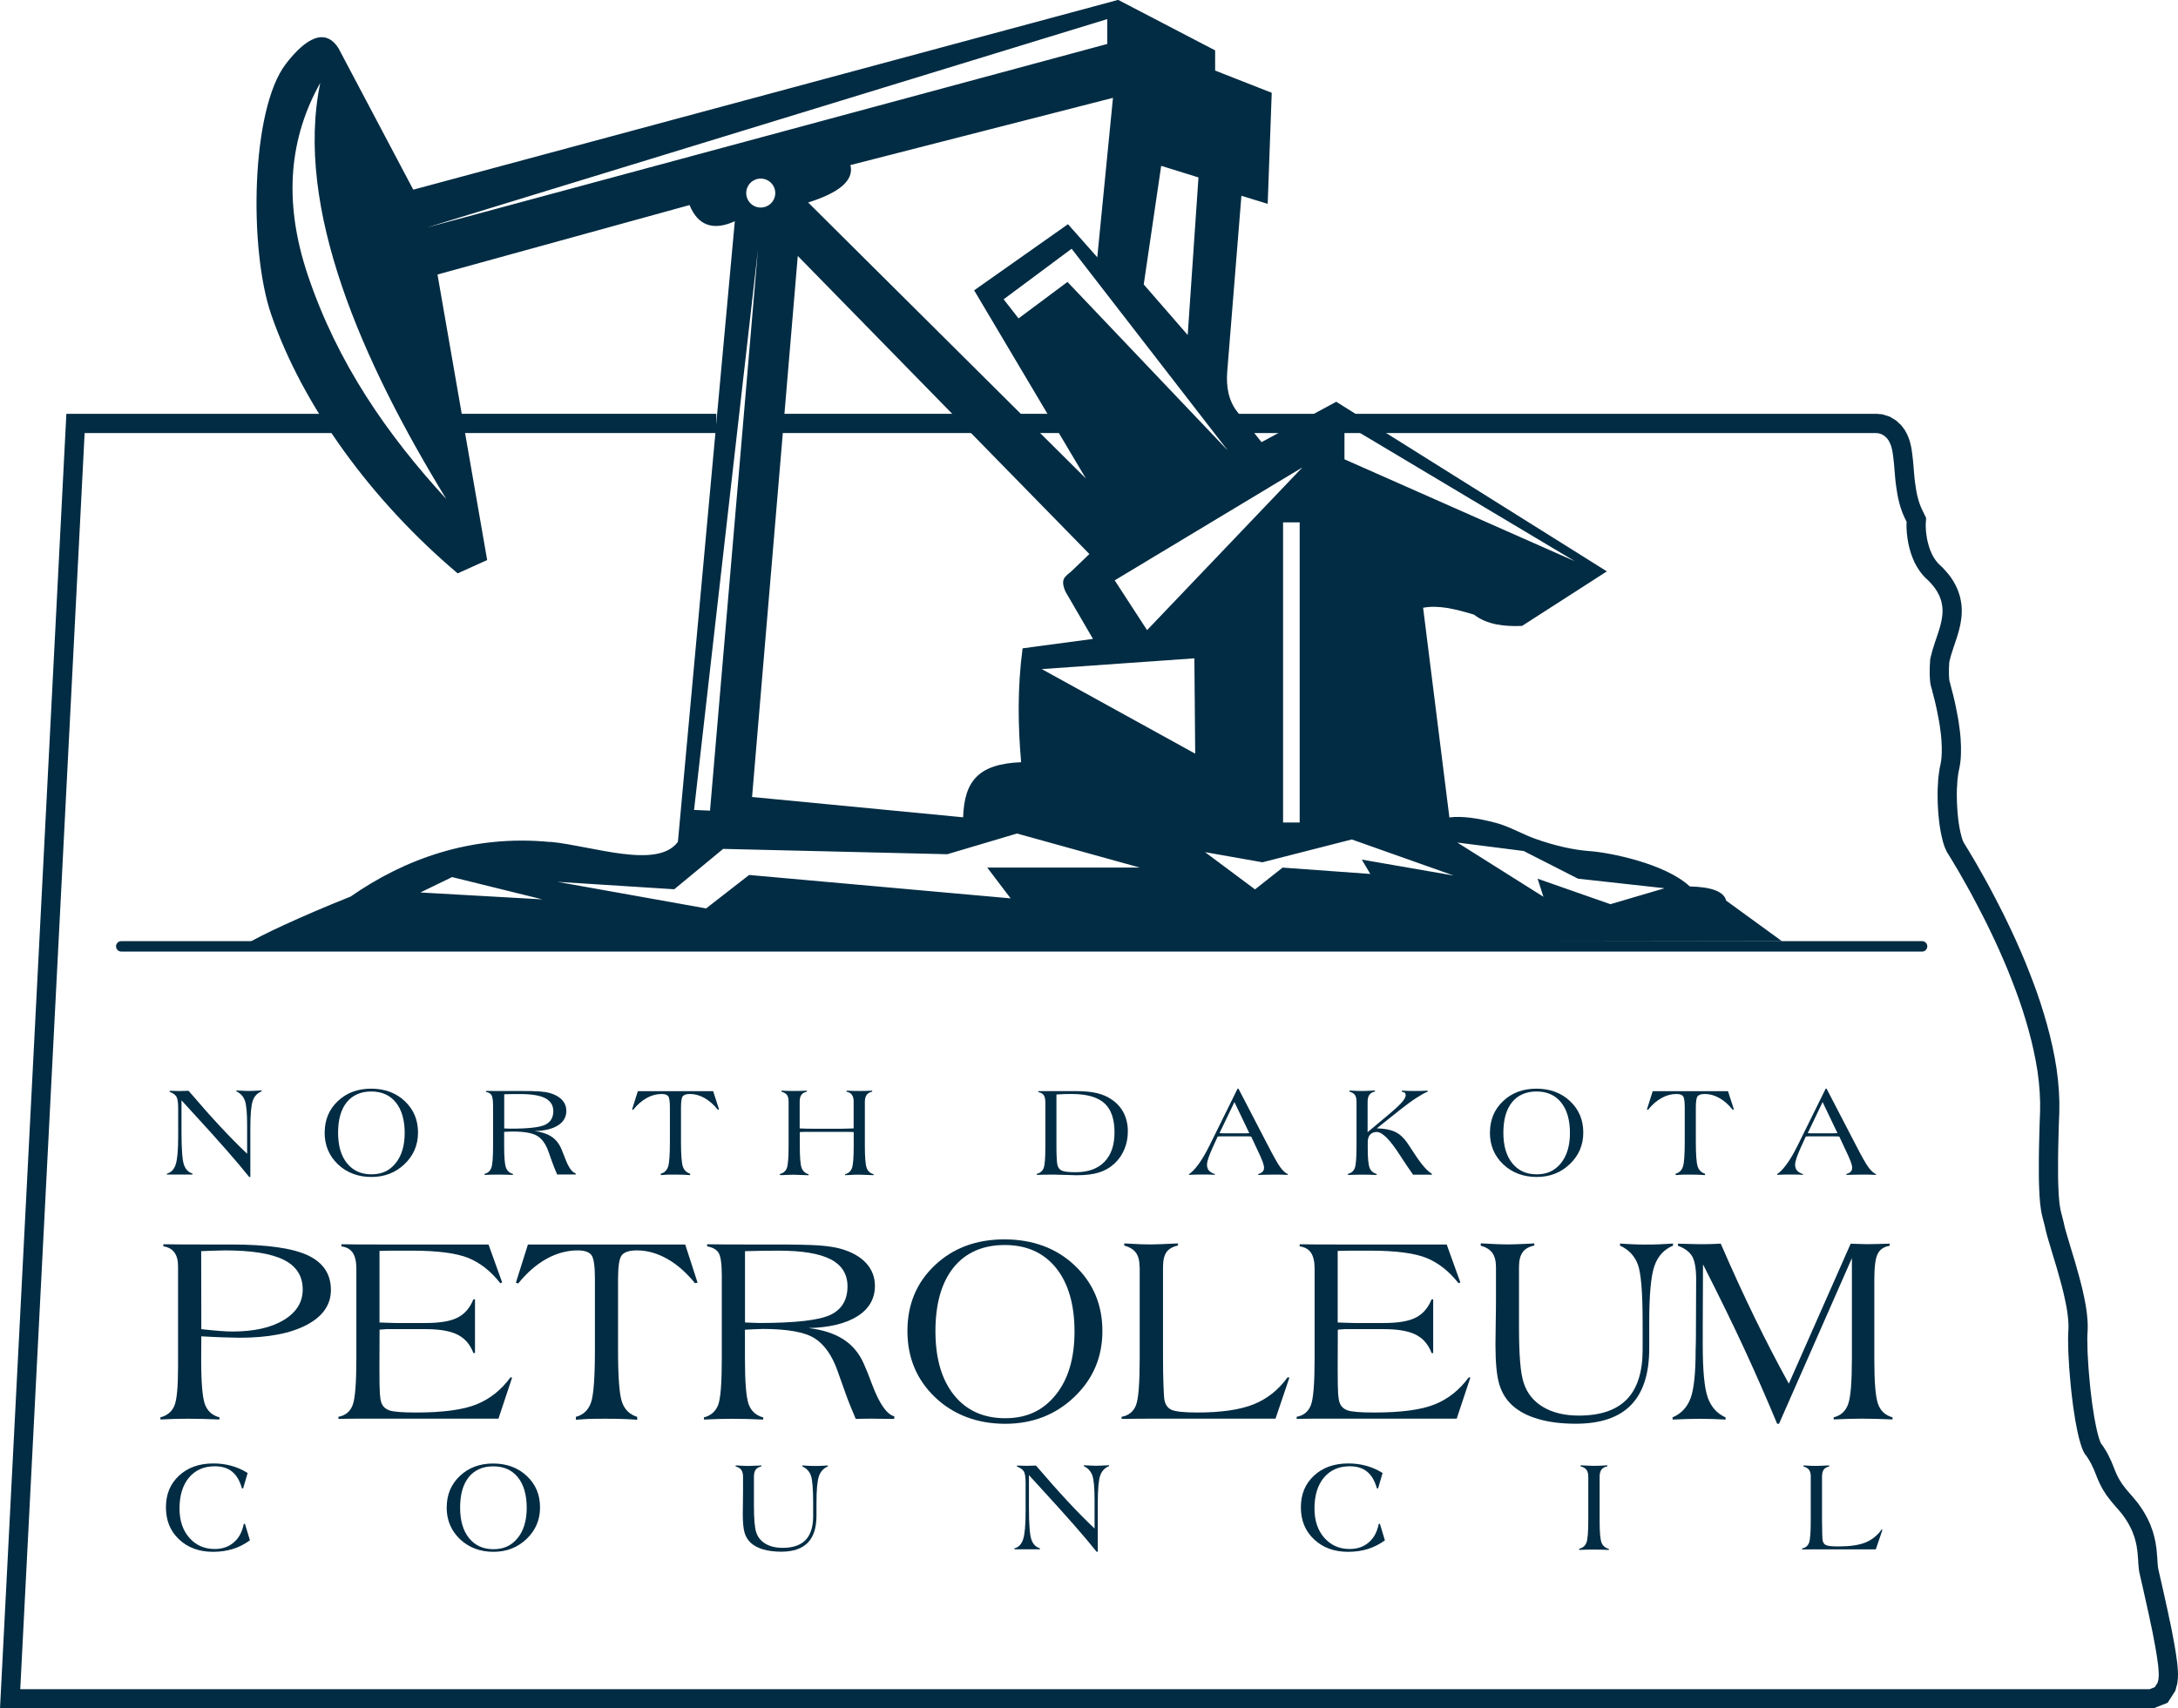 <?xml version="1.0" encoding="UTF-8"?> <svg xmlns="http://www.w3.org/2000/svg" version="1.1" viewBox="0 0 339.82 266.62"><defs><style> .cls-1 { fill-rule: evenodd; } .cls-1, .cls-2, .cls-3 { fill: #022c43; } .cls-4 { fill: none; stroke-width: 3px; } .cls-4, .cls-2 { stroke: #022c43; } .cls-2 { stroke-linecap: round; stroke-linejoin: round; stroke-width: 1.63px; } </style></defs><!-- Generator: Adobe Illustrator 28.7.3, SVG Export Plug-In . SVG Version: 1.2.0 Build 164) --><g><g id="Layer_1"><g><polyline class="cls-4" points="191.52 66.08 207.41 66.08 213.87 66.08 292.71 66.08 293.41 66.14 294.24 66.41 294.96 66.85 294.96 66.85 295.52 67.38 295.93 67.92 296.21 68.45 296.42 68.95 296.57 69.42 296.68 69.88 296.77 70.33 296.83 70.77 296.89 71.22 296.94 71.66 296.99 72.12 297.03 72.58 297.07 73.05 297.11 73.52 297.15 74 297.19 74.48 297.24 74.96 297.3 75.45 297.37 75.93 297.44 76.41 297.52 76.9 297.61 77.37 297.72 77.84 297.84 78.3 297.97 78.75 298.12 79.18 298.28 79.61 298.46 80.02 299 81.14 298.96 81.85 298.96 81.86 298.96 81.91 298.96 81.99 298.96 82.1 298.96 82.23 298.97 82.38 298.98 82.57 298.99 82.77 299 82.99 299.03 83.23 299.06 83.48 299.09 83.74 299.14 84.03 299.18 84.31 299.24 84.61 299.31 84.92 299.39 85.23 299.48 85.54 299.57 85.86 299.68 86.17 299.8 86.49 299.93 86.79 300.06 87.1 300.22 87.4 300.38 87.69 300.56 87.97 300.74 88.25 300.94 88.51 301.15 88.77 301.37 89.01 301.66 89.29 302.06 89.67 302.47 90.12 302.85 90.57 303.2 91.04 303.51 91.52 303.78 92.01 304.02 92.52 304.21 93.04 304.37 93.56 304.47 94.08 304.55 94.6 304.58 95.1 304.58 95.6 304.55 96.08 304.49 96.54 304.42 96.99 304.33 97.43 304.23 97.85 304.12 98.26 304 98.67 303.88 99.06 303.75 99.44 303.63 99.82 303.5 100.2 303.37 100.58 303.25 100.96 303.13 101.33 303.01 101.7 302.9 102.09 302.8 102.47 302.7 102.86 302.65 103.09 302.64 103.17 302.63 103.37 302.62 103.6 302.6 103.87 302.59 104.18 302.58 104.49 302.58 104.83 302.58 105.17 302.59 105.5 302.61 105.82 302.63 106.11 302.66 106.36 302.69 106.55 302.73 106.73 302.76 106.84 302.82 107.03 302.88 107.25 302.94 107.5 303.01 107.78 303.09 108.07 303.17 108.4 303.26 108.73 303.35 109.1 303.44 109.48 303.53 109.87 303.62 110.29 303.71 110.72 303.79 111.15 303.88 111.6 303.97 112.06 304.05 112.52 304.13 112.99 304.19 113.48 304.26 113.96 304.32 114.45 304.37 114.95 304.41 115.44 304.43 115.93 304.46 116.44 304.46 116.93 304.46 117.43 304.44 117.93 304.41 118.42 304.35 118.92 304.27 119.41 304.18 119.85 304.11 120.17 304.06 120.48 304.01 120.81 303.97 121.17 303.92 121.55 303.89 121.95 303.87 122.38 303.84 122.82 303.82 123.27 303.81 123.74 303.81 124.21 303.82 124.7 303.83 125.18 303.85 125.67 303.88 126.16 303.91 126.65 303.95 127.14 304 127.61 304.05 128.09 304.11 128.55 304.18 129 304.25 129.42 304.33 129.84 304.42 130.24 304.51 130.61 304.59 130.95 304.69 131.27 304.78 131.56 304.88 131.8 304.97 132 305.04 132.16 305.13 132.32 305.3 132.59 305.56 133.02 305.88 133.54 306.25 134.17 306.68 134.88 307.15 135.69 307.65 136.58 308.2 137.55 308.78 138.59 309.37 139.7 309.99 140.88 310.63 142.12 311.29 143.42 311.94 144.76 312.61 146.17 313.27 147.61 313.92 149.1 314.57 150.62 315.19 152.18 315.8 153.76 316.39 155.37 316.94 156.99 317.46 158.65 317.94 160.31 318.38 161.98 318.77 163.66 319.11 165.34 319.39 167.01 319.6 168.7 319.74 170.36 319.81 172.02 319.8 173.62 319.74 175.09 319.7 176.42 319.67 177.66 319.64 178.83 319.62 179.92 319.61 180.92 319.61 181.85 319.61 182.71 319.61 183.5 319.62 184.23 319.64 184.9 319.66 185.5 319.69 186.05 319.71 186.55 319.75 187.01 319.78 187.41 319.82 187.78 319.86 188.1 319.9 188.4 319.94 188.65 319.98 188.89 320.02 189.11 320.07 189.32 320.12 189.52 320.16 189.72 320.22 189.91 320.33 190.35 320.39 190.59 320.46 190.86 320.53 191.13 320.58 191.4 320.64 191.64 320.7 191.9 320.78 192.2 320.87 192.54 320.98 192.91 321.1 193.32 321.23 193.76 321.37 194.21 321.51 194.7 321.66 195.2 321.82 195.72 321.98 196.26 322.15 196.81 322.32 197.37 322.48 197.94 322.64 198.52 322.81 199.11 322.97 199.7 323.13 200.29 323.28 200.89 323.43 201.48 323.56 202.08 323.69 202.67 323.81 203.26 323.92 203.84 324.01 204.41 324.09 204.98 324.15 205.55 324.2 206.1 324.23 206.66 324.23 207.21 324.22 207.69 324.19 208.09 324.18 208.49 324.17 208.95 324.18 209.46 324.19 210.01 324.2 210.61 324.22 211.24 324.26 211.91 324.3 212.6 324.34 213.32 324.4 214.05 324.46 214.8 324.53 215.55 324.6 216.32 324.68 217.08 324.77 217.85 324.86 218.6 324.96 219.36 325.07 220.09 325.18 220.8 325.29 221.5 325.42 222.17 325.54 222.8 325.67 223.4 325.8 223.96 325.94 224.47 326.07 224.92 326.2 225.31 326.32 225.63 326.42 225.86 326.49 225.98 326.55 226.09 326.72 226.31 326.94 226.62 327.13 226.93 327.32 227.23 327.49 227.54 327.64 227.82 327.78 228.12 327.91 228.39 328.04 228.66 328.14 228.91 328.25 229.17 328.34 229.41 328.44 229.63 328.52 229.86 328.61 230.07 328.7 230.29 328.79 230.5 328.88 230.7 328.97 230.89 329.08 231.11 329.18 231.31 329.3 231.52 329.42 231.74 329.57 231.97 329.72 232.21 329.88 232.46 330.07 232.71 330.28 232.99 330.5 233.27 330.75 233.58 331.02 233.89 331.34 234.26 331.71 234.69 332.08 235.13 332.42 235.56 332.74 236.01 333.03 236.45 333.3 236.88 333.54 237.32 333.77 237.75 333.97 238.18 334.15 238.6 334.3 239.02 334.45 239.43 334.57 239.84 334.67 240.23 334.76 240.62 334.84 240.99 334.89 241.36 334.95 241.71 334.99 242.06 335.02 242.38 335.04 242.69 335.07 242.99 335.09 243.27 335.11 243.55 335.12 243.81 335.14 244.04 335.16 244.27 335.18 244.48 335.2 244.67 335.22 244.85 335.25 245.02 335.28 245.19 335.34 245.44 335.41 245.77 335.5 246.15 335.6 246.6 335.72 247.1 335.84 247.64 335.97 248.22 336.11 248.84 336.25 249.48 336.4 250.14 336.55 250.83 336.71 251.54 336.86 252.25 337.01 252.99 337.17 253.71 337.32 254.44 337.46 255.16 337.59 255.87 337.72 256.56 337.84 257.24 337.95 257.9 338.05 258.54 338.13 259.14 338.21 259.72 338.26 260.27 338.3 260.79 338.32 261.3 338.3 261.82 338.24 262.42 338.02 263.24 337.2 264.52 335.68 265.12 1.58 265.12 11.78 66.08 53.95 66.08"></polyline><line class="cls-4" x1="118.69" y1="66.08" x2="182.73" y2="66.08"></line><line class="cls-4" x1="66.79" y1="66.08" x2="111.76" y2="66.08"></line><line class="cls-2" x1="18.92" y1="147.69" x2="299.89" y2="147.69"></line><path class="cls-1" d="M85.91,131.41c-12.52-1.24-23.03,2.81-31.2,8.51-7.88,3.13-14.41,6.24-16,7.27l239.32-.3-8.71-6.34c-.34-1.4-2.24-2.13-5.67-2.21-3.82-3.57-12.49-5.29-15.58-5.51-2.32-.16-5.3-.77-8.57-1.94-1.96-.7-4.02-1.92-6.11-2.47-2.93-.78-5.34-1.09-7.25-.85l-4.1-32.72c2.35-.45,4.91.16,7.94,1.07,2.04,1.59,4.79,1.88,7.5,1.76l13.23-8.51-42.22-26.47-11.66,6.3-3.78-4.73c-1.33-1.67-1.77-3.86-1.57-6.3l2.21-27.42,4.1,1.26.63-17.33-8.83-3.47v-3.15l-15.13-7.88-109.98,29.62-11.66-22.06c-2.5-3.94-6.1-.32-8.21,2.42-5.49,7.12-5.79,28.99-2.29,39.14,4.96,14.38,15.74,29.11,29.09,40.38l4.6-2.08-7.75-44.56,39.33-10.84c1.29,3.22,3.73,4.06,7.06,2.52l-8.88,96.86c-3.19,4.33-13.21.66-19.86,0ZM65.57,139.29l4.97-2.41,14.09,3.48-19.07-1.08ZM157.67,140.2l-40.79-3.65-6.71,5.22-23.21-4.15,18.24,1.16,7.63-6.3,34.98.83,10.86-3.23,19.15,5.31h-23.79l3.65,4.81ZM124.48,39.95l45.49,46.51-2.83,2.72c-.96.83-1.77,1.15-.89,3.17l4.28,7.36-10.98,1.47c-.82,6.17-.73,12.04-.23,17.77-6.64.27-8.86,2.91-9.05,8.6l-32.93-3.17,7.13-84.42ZM118.69,32.39c-1.25,0-2.26-1.01-2.26-2.26s1.01-2.26,2.26-2.26,2.27,1.01,2.27,2.26-1.02,2.26-2.27,2.26ZM162.54,104.42l23.81-1.68.13,14.88-23.94-13.2ZM237.75,132.82l8.46,4.31,13.51,1.49-8.46,2.49-11.36-3.98.91,2.82-13.43-8.46,10.36,1.32ZM209.77,66.12l35.97,21.48-35.97-15.92v-5.56ZM210.89,131l15.92,5.64-14.34-2.49,1.33,2.24-13.68-.99-4.31,3.4-7.79-5.81,8.95,1.58,13.93-3.56ZM200.19,128.36v-46.84h2.59v46.84h-2.59ZM203.17,72.98l-24.2,25.36-5.05-7.77,29.24-17.6ZM181.17,25.88l5.82,1.81-1.68,24.59-6.86-7.89,2.72-18.5ZM191.52,70.26l-24.97-26.26-7.63,5.69-2.33-2.98,10.61-7.89,24.33,31.44ZM171.2,40.15l-4.57-5.16-14.64,10.32,17.43,29.36-43.33-43.07c4.82-1.51,7.19-3.43,6.6-5.84l40.96-10.49-2.45,24.88ZM69.64,77.89c-9.17-9.98-16.97-21.14-21.61-34.94-3.98-11.83-2.75-21.63,1.94-30.02-4.05,19.49,6.49,43.43,19.67,64.96ZM66.79,35.45L172.76,2.98v3.88l-105.97,28.6ZM118.25,39.04l-7.47,87.47-2.49-.11,9.96-87.36Z"></path><g><path class="cls-3" d="M26.05,183.31v-.16c.65-.16,1.1-.63,1.36-1.41.26-.78.39-2.24.39-4.37v-4.46c0-.89-.1-1.49-.29-1.79-.2-.3-.55-.54-1.05-.73v-.16c.24,0,.53,0,.85.02.33.01.54.02.64.02.11,0,.37,0,.77-.02.29,0,.52-.01.7-.02,1.86,2.17,3.5,4.03,4.93,5.56,1.43,1.54,2.83,2.96,4.21,4.27v-4.45c0-1.93-.12-3.22-.36-3.87-.24-.64-.68-1.12-1.32-1.42v-.14c.08,0,.2,0,.35.02.71.04,1.2.06,1.47.06.44,0,1.13-.03,2.05-.08h.07v.14c-.67.26-1.13.75-1.38,1.46-.25.71-.38,2.14-.38,4.29v7.61h-.18c-1.85-2.32-4.74-5.62-8.67-9.89-.84-.92-1.47-1.61-1.89-2.07v5.04c0,2.62.13,4.29.38,5.01.25.72.69,1.18,1.33,1.37v.16h-3.96Z"></path><path class="cls-3" d="M50.66,176.75c0-1.98.68-3.62,2.05-4.91,1.36-1.29,3.1-1.94,5.2-1.94s3.88.65,5.25,1.95c1.38,1.3,2.06,2.93,2.06,4.89s-.7,3.59-2.1,4.93c-1.4,1.34-3.12,2.01-5.17,2.01s-3.85-.66-5.23-1.98c-1.38-1.32-2.07-2.97-2.07-4.96ZM52.75,176.77c0,2.03.46,3.62,1.39,4.77.93,1.15,2.2,1.73,3.82,1.73s2.83-.58,3.77-1.74c.94-1.16,1.41-2.74,1.41-4.73s-.46-3.61-1.38-4.75c-.92-1.14-2.2-1.71-3.83-1.71s-2.92.56-3.83,1.68c-.9,1.12-1.35,2.71-1.35,4.76Z"></path><path class="cls-3" d="M86.94,183.32c-.14-.33-.28-.67-.42-1-.13-.33-.26-.68-.39-1.03l-.54-1.52c-.41-1.18-.98-2-1.72-2.47-.73-.47-2.03-.71-3.88-.71-.16,0-.39,0-.69.02-.3.02-.51.03-.64.03v2.13c0,1.78.09,2.93.28,3.44.19.51.55.84,1.09.99v.16c-.45-.02-.86-.03-1.23-.04-.38,0-.73-.01-1.06-.01s-.69,0-1.05.01c-.36.01-.72.02-1.09.04v-.16c.51-.14.87-.44,1.05-.92.19-.47.28-1.64.28-3.51v-6.14c0-.89-.08-1.46-.24-1.72-.16-.26-.44-.42-.86-.5v-.16c.42,0,.85.01,1.29.01.44,0,1.04,0,1.78,0h2.11c1.46,0,2.51.02,3.15.07.64.05,1.17.12,1.58.24.84.23,1.49.59,1.94,1.07.45.48.68,1.06.68,1.72,0,.96-.43,1.72-1.3,2.27-.87.55-2.09.85-3.66.89,1.05.12,1.92.4,2.59.83.67.43,1.18,1.04,1.53,1.81.17.38.38.91.64,1.59.54,1.43,1.09,2.22,1.65,2.35v.2c-.27,0-.59,0-.96-.01-.37,0-.61,0-.71,0-.19,0-.38,0-.58,0s-.41,0-.62.01ZM78.66,176.11c.2,0,.41.01.65.02.24,0,.37.01.4.01,2.72,0,4.5-.2,5.35-.61.84-.41,1.27-1.12,1.27-2.12,0-.91-.42-1.58-1.25-2.02-.83-.43-2.13-.65-3.9-.65-.4,0-.8,0-1.21,0-.41,0-.84.02-1.3.03v5.33Z"></path><path class="cls-3" d="M98.62,173.14l.9-2.85h11.75l.92,2.85-.2.04c-.63-.79-1.33-1.4-2.07-1.82-.75-.42-1.5-.63-2.26-.63-.56,0-.94.12-1.13.35-.19.24-.28.83-.28,1.8v5.27c0,2.03.1,3.34.29,3.91.2.57.58.94,1.14,1.11v.22c-.35-.03-.7-.05-1.05-.06-.35-.01-.81-.02-1.36-.02s-1.02,0-1.32.02c-.3.01-.58.03-.85.06v-.22c.56-.15.93-.51,1.13-1.07s.29-1.88.29-3.95v-5.33c0-.93-.09-1.51-.26-1.74-.17-.23-.51-.35-1.03-.35-.8,0-1.58.21-2.33.63-.76.42-1.46,1.03-2.11,1.84l-.18-.06Z"></path><path class="cls-3" d="M121.87,183.37c-.08,0-.15.01-.19.01v-.16c.53-.13.89-.43,1.08-.91.19-.48.28-1.65.28-3.53v-6.83c0-.48-.08-.83-.25-1.06s-.45-.41-.87-.52v-.16c.38.02.73.03,1.06.04.33.01.63.01.9.01s.59,0,.93-.01c.34,0,.7-.02,1.08-.04v.16c-.4.09-.69.25-.86.5-.18.25-.26.61-.26,1.09v4.14c.34.02.67.03,1,.04.32,0,.64.01.96.01h4.52c.1,0,.31,0,.62-.01.32,0,.76-.02,1.32-.04v-4.14c.01-.47-.08-.83-.26-1.09-.18-.26-.47-.42-.85-.5v-.16c.35.02.72.03,1.09.04.37.01.75.01,1.14.01.15,0,.38,0,.68-.01.3,0,.66-.02,1.09-.04v.16c-.39.07-.67.24-.86.5-.19.26-.28.62-.28,1.09v6.83c0,1.79.09,2.95.28,3.47.19.52.55.85,1.08.98v.16c-.13,0-.31-.01-.54-.02-.86-.04-1.44-.06-1.76-.06-.37,0-.99.02-1.86.07-.12,0-.22.01-.28.01v-.16c.52-.12.87-.43,1.06-.93.19-.5.28-1.67.28-3.51v-2.13c-.28-.01-.56-.02-.84-.03-.28,0-.65,0-1.1,0h-4.52c-.45,0-.82,0-1.1,0-.28,0-.57.02-.85.03v2.13c0,1.78.09,2.93.28,3.45.19.52.55.85,1.09,1v.16c-.14,0-.34-.01-.59-.02-.85-.04-1.43-.06-1.73-.06-.39,0-1.05.02-1.96.07h0Z"></path><path class="cls-3" d="M161.77,183.36v-.16c.51-.14.87-.43,1.05-.88.19-.45.28-1.55.28-3.29v-6.92c0-.54-.08-.94-.25-1.19-.17-.25-.45-.41-.85-.48v-.16h2.69c.35,0,.85,0,1.52,0,.67,0,1.16,0,1.47,0,1.43,0,2.58.1,3.45.31.88.21,1.65.54,2.33,1.01.82.56,1.45,1.26,1.87,2.1.42.84.64,1.78.64,2.84s-.18,1.94-.54,2.81c-.36.87-.88,1.62-1.55,2.24-.69.64-1.49,1.1-2.41,1.39-.92.29-2.08.43-3.48.43-.35,0-.93-.02-1.73-.05-.8-.03-1.42-.05-1.85-.05-.63,0-1.14,0-1.53.01-.39.01-.77.02-1.13.04ZM164.83,170.81v7.98c0,.79.01,1.44.04,1.96.03.52.07.87.12,1.07.1.42.33.72.7.88.37.16,1.08.24,2.14.24,1.94,0,3.44-.54,4.49-1.62,1.05-1.08,1.57-2.61,1.57-4.6,0-2.09-.53-3.61-1.59-4.56-1.06-.95-2.76-1.43-5.1-1.43-.44,0-.85,0-1.25.02-.39.01-.77.03-1.13.06Z"></path><path class="cls-3" d="M185.51,183.36v-.12c.46-.29.96-.82,1.52-1.59.56-.77,1.12-1.74,1.69-2.89l4.37-8.86h.14l4.64,8.94c.87,1.69,1.5,2.8,1.9,3.34.4.54.79.89,1.16,1.06v.12c-.35-.02-.67-.03-.96-.04-.29,0-.56-.01-.8-.01-.33,0-.73,0-1.21.01-.48.01-1.03.02-1.65.04v-.12c.33-.12.56-.25.7-.4.14-.15.21-.35.21-.61,0-.22-.08-.54-.23-.96-.15-.42-.47-1.13-.96-2.15l-.82-1.75c-.18-.01-.36-.02-.54-.03-.19,0-.41,0-.68,0h-2.76c-.33,0-.58,0-.75,0-.17,0-.34.02-.49.03l-.71,1.55c-.32.7-.56,1.28-.72,1.75-.16.47-.24.83-.24,1.09,0,.37.1.68.29.91.19.23.51.42.94.56v.12c-.22-.02-.45-.03-.71-.04-.25,0-.64-.01-1.16-.01-.48,0-.89,0-1.21.01-.32.01-.64.02-.96.04ZM190.27,176.84c.16.01.34.02.54.03.2,0,.49,0,.88,0h1.73c.39,0,.69,0,.91,0,.21,0,.41-.02.59-.03l-2.32-4.85-2.33,4.85Z"></path><path class="cls-3" d="M210.32,183.36v-.16c.51-.14.87-.43,1.05-.89.19-.46.28-1.63.28-3.53v-6.82c0-.49-.08-.85-.25-1.08-.17-.24-.46-.41-.87-.53v-.16c.53.03.94.05,1.22.06.28.01.54.01.77.01.41,0,1.02-.02,1.84-.07.08,0,.13,0,.17,0v.16c-.39.08-.68.25-.87.5-.19.26-.28.63-.28,1.11v4.73l3.28-2.75c.99-.83,1.68-1.47,2.07-1.92.39-.45.59-.82.59-1.11,0-.16-.04-.28-.13-.36-.09-.08-.25-.14-.48-.18v-.16c.42.02.8.03,1.13.04.34.01.64.01.9.01.29,0,.6,0,.93-.01.33,0,.69-.02,1.08-.04v.16c-.47.18-1.07.52-1.81,1-.74.48-1.6,1.12-2.59,1.9l-3.53,2.82c1.18.03,2.12.21,2.83.54.71.33,1.34.9,1.89,1.69.25.36.61.9,1.07,1.61,1.12,1.75,2.05,2.82,2.79,3.24v.16c-.27,0-.54-.01-.8-.01-.26,0-.55,0-.86,0-.35,0-.62,0-.79,0s-.33,0-.47.01c-.56-.77-1.25-1.81-2.09-3.1-1.53-2.38-2.72-3.57-3.58-3.57-.44,0-.79.14-1.04.42-.25.28-.37.67-.37,1.17v.96c0,1.54.1,2.55.29,3.04.19.49.56.81,1.1.96v.16c-.38-.02-.74-.03-1.1-.04-.36,0-.78-.01-1.26-.01-.31,0-.64,0-.99.01-.35.01-.72.02-1.11.04Z"></path><path class="cls-3" d="M232.47,176.75c0-1.98.68-3.62,2.05-4.91,1.36-1.29,3.1-1.94,5.2-1.94s3.88.65,5.25,1.95c1.38,1.3,2.06,2.93,2.06,4.89s-.7,3.59-2.1,4.93c-1.4,1.34-3.12,2.01-5.17,2.01s-3.85-.66-5.23-1.98c-1.38-1.32-2.07-2.97-2.07-4.96ZM234.56,176.77c0,2.03.46,3.62,1.39,4.77.93,1.15,2.2,1.73,3.82,1.73s2.83-.58,3.77-1.74c.94-1.16,1.41-2.74,1.41-4.73s-.46-3.61-1.38-4.75c-.92-1.14-2.2-1.71-3.83-1.71s-2.92.56-3.83,1.68c-.9,1.12-1.35,2.71-1.35,4.76Z"></path><path class="cls-3" d="M256.96,173.14l.9-2.85h11.75l.92,2.85-.2.04c-.63-.79-1.33-1.4-2.07-1.82-.75-.42-1.5-.63-2.26-.63-.56,0-.94.12-1.13.35-.19.24-.28.83-.28,1.8v5.27c0,2.03.1,3.34.29,3.91.2.57.58.94,1.14,1.11v.22c-.35-.03-.7-.05-1.05-.06-.35-.01-.81-.02-1.36-.02s-1.02,0-1.32.02c-.3.01-.58.03-.85.06v-.22c.56-.15.93-.51,1.13-1.07s.29-1.88.29-3.95v-5.33c0-.93-.09-1.51-.26-1.74-.17-.23-.51-.35-1.03-.35-.8,0-1.58.21-2.33.63-.76.42-1.46,1.03-2.11,1.84l-.18-.06Z"></path><path class="cls-3" d="M277.27,183.36v-.12c.46-.29.96-.82,1.52-1.59.56-.77,1.12-1.74,1.69-2.89l4.37-8.86h.14l4.64,8.94c.87,1.69,1.5,2.8,1.9,3.34.4.54.79.89,1.16,1.06v.12c-.35-.02-.67-.03-.96-.04-.29,0-.56-.01-.8-.01-.33,0-.73,0-1.21.01-.48.01-1.03.02-1.65.04v-.12c.33-.12.56-.25.7-.4.14-.15.21-.35.21-.61,0-.22-.08-.54-.23-.96-.15-.42-.47-1.13-.96-2.15l-.82-1.75c-.18-.01-.36-.02-.54-.03-.19,0-.41,0-.68,0h-2.76c-.33,0-.58,0-.75,0-.17,0-.34.02-.49.03l-.71,1.55c-.32.7-.56,1.28-.72,1.75-.16.47-.24.83-.24,1.09,0,.37.1.68.29.91.19.23.51.42.94.56v.12c-.22-.02-.45-.03-.71-.04-.25,0-.64-.01-1.16-.01-.48,0-.89,0-1.21.01-.32.01-.64.02-.96.04ZM282.04,176.84c.16.01.34.02.54.03.2,0,.49,0,.88,0h1.73c.39,0,.69,0,.91,0,.21,0,.41-.02.59-.03l-2.32-4.85-2.32,4.85Z"></path></g><g><path class="cls-3" d="M39,240.38c-.84.61-1.73,1.07-2.67,1.36-.94.29-1.97.44-3.09.44-2.15,0-3.92-.64-5.29-1.93-1.38-1.29-2.06-2.95-2.06-5.01s.68-3.68,2.05-4.95c1.36-1.27,3.15-1.9,5.35-1.9.98,0,1.92.12,2.82.37.9.25,1.74.62,2.53,1.12l-.71,2.42-.19-.04c-.32-1.16-.83-2.03-1.52-2.59-.69-.56-1.59-.84-2.7-.84-1.7,0-3.04.59-4.03,1.76-.98,1.17-1.48,2.78-1.48,4.84,0,1.88.51,3.4,1.53,4.56,1.02,1.16,2.34,1.75,3.95,1.75,1.2,0,2.19-.34,2.99-1.03.8-.68,1.31-1.64,1.55-2.87l.19-.03.77,2.56Z"></path><path class="cls-3" d="M69.7,235.25c0-1.98.68-3.62,2.05-4.91,1.36-1.29,3.1-1.94,5.2-1.94s3.88.65,5.25,1.95c1.38,1.3,2.06,2.93,2.06,4.89s-.7,3.59-2.1,4.93c-1.4,1.34-3.12,2.01-5.17,2.01s-3.85-.66-5.23-1.98c-1.38-1.32-2.07-2.97-2.07-4.96ZM71.79,235.27c0,2.03.46,3.62,1.39,4.77.93,1.15,2.2,1.73,3.82,1.73s2.83-.58,3.77-1.74c.94-1.16,1.41-2.74,1.41-4.73s-.46-3.61-1.38-4.75c-.92-1.14-2.2-1.71-3.83-1.71s-2.92.56-3.83,1.68c-.9,1.12-1.35,2.71-1.35,4.76Z"></path><path class="cls-3" d="M114.78,228.86v-.16h.12c.86.05,1.49.08,1.89.08.33,0,.88-.02,1.65-.06.16-.01.27-.02.34-.02v.16c-.41.09-.7.25-.88.51-.18.25-.27.62-.27,1.1v4.42c0,1.09.03,1.98.09,2.67.06.69.15,1.22.27,1.58.25.77.74,1.37,1.46,1.79.72.42,1.6.63,2.66.63,1.6,0,2.8-.41,3.58-1.22.78-.81,1.18-2.05,1.18-3.7v-2.05c0-2.26-.12-3.71-.36-4.34-.24-.64-.68-1.1-1.32-1.39v-.16c.37.03.7.05,1.02.06.31.01.59.02.84.02.39,0,.76,0,1.11-.02.35-.01.68-.03,1-.06v.16c-.67.28-1.14.79-1.39,1.53-.26.74-.38,2.14-.38,4.2v1.94c0,1.89-.45,3.3-1.36,4.23-.91.93-2.28,1.4-4.13,1.4-1.07,0-2-.12-2.8-.35-.8-.23-1.45-.57-1.94-1.01-.46-.42-.78-.94-.98-1.57-.19-.63-.29-1.62-.29-2.97,0-.27,0-.8.02-1.58.01-.78.02-1.43.02-1.94v-2.27c0-.46-.09-.81-.27-1.07-.18-.25-.47-.43-.88-.54Z"></path><path class="cls-3" d="M158.27,241.8v-.16c.65-.16,1.1-.63,1.36-1.41.26-.78.39-2.24.39-4.37v-4.46c0-.89-.1-1.49-.29-1.79s-.55-.54-1.05-.73v-.16c.24,0,.53,0,.85.02.33.01.54.02.64.02.11,0,.37,0,.77-.02.29,0,.52-.01.7-.02,1.86,2.17,3.5,4.03,4.93,5.56,1.43,1.54,2.83,2.96,4.21,4.27v-4.45c0-1.93-.12-3.22-.36-3.87-.24-.64-.68-1.12-1.32-1.42v-.14c.08,0,.2,0,.35.02.71.04,1.2.06,1.47.06.44,0,1.13-.03,2.05-.08h.07v.14c-.67.26-1.13.75-1.38,1.46-.25.71-.38,2.14-.38,4.29v7.61h-.18c-1.85-2.32-4.74-5.62-8.67-9.89-.84-.92-1.47-1.61-1.89-2.07v5.04c0,2.62.13,4.29.38,5.01.25.72.69,1.18,1.33,1.37v.16h-3.96Z"></path><path class="cls-3" d="M216.09,240.38c-.84.61-1.73,1.07-2.67,1.36-.94.29-1.96.44-3.09.44-2.15,0-3.92-.64-5.29-1.93-1.38-1.29-2.07-2.95-2.07-5.01s.68-3.68,2.05-4.95c1.36-1.27,3.15-1.9,5.35-1.9.98,0,1.92.12,2.82.37.9.25,1.74.62,2.53,1.12l-.71,2.42-.19-.04c-.32-1.16-.83-2.03-1.52-2.59-.69-.56-1.59-.84-2.7-.84-1.7,0-3.04.59-4.03,1.76-.98,1.17-1.48,2.78-1.48,4.84,0,1.88.51,3.4,1.53,4.56,1.02,1.16,2.34,1.75,3.95,1.75,1.2,0,2.19-.34,2.99-1.03.8-.68,1.31-1.64,1.55-2.87l.19-.03.77,2.56Z"></path><path class="cls-3" d="M246.39,241.86v-.16c.55-.12.93-.44,1.13-.95.2-.51.29-1.67.29-3.48v-6.82c0-.46-.1-.82-.28-1.07s-.5-.43-.92-.54v-.16c.07,0,.16,0,.29.01.83.05,1.42.07,1.76.07.63,0,1.26-.02,1.89-.07.12,0,.19-.01.22-.01h.02v.16c-.42.08-.72.25-.92.51-.19.26-.29.63-.29,1.11v6.94c0,1.7.1,2.81.29,3.33.2.51.58.84,1.15.99v.16c-.52-.02-.97-.03-1.37-.04-.4-.01-.75-.01-1.04-.01-.36,0-.72,0-1.09.01-.37,0-.74.02-1.13.04Z"></path><path class="cls-3" d="M282.53,230.47c0-.46-.09-.82-.27-1.07-.18-.25-.47-.43-.88-.54v-.16c.55.03.96.05,1.23.06.27.01.52.01.75.01.35,0,.95-.02,1.8-.07.11,0,.19,0,.24,0v.16c-.4.09-.68.25-.86.5-.17.25-.26.62-.26,1.11v6.81c0,.74.01,1.41.03,2.02.02.61.04.96.06,1.05.06.38.23.64.52.78.29.14.93.21,1.93.21,1.8,0,3.2-.2,4.22-.61,1.01-.41,1.86-1.08,2.53-2.02l.14.02-1.04,3.07h-9.2c-.33,0-.68,0-1.07,0-.39,0-.79,0-1.23.01v-.16c.52-.1.88-.38,1.07-.85.19-.47.28-1.65.28-3.53v-6.81Z"></path></g><g><path class="cls-3" d="M31.41,208.56l-.02,3.68c0,3.58.2,5.89.59,6.94.4,1.05,1.15,1.72,2.27,2.02l-.02.33c-.93-.04-1.81-.07-2.63-.09-.83-.02-1.58-.03-2.26-.03s-1.4.01-2.12.03c-.72.02-1.44.05-2.18.09l-.02-.33c1.07-.29,1.79-.88,2.18-1.8.39-.91.58-2.93.58-6.06v-15.75c0-.9-.19-1.62-.58-2.14-.39-.52-.96-.84-1.71-.94v-.33c.86.01,1.74.02,2.65.03.91,0,2.15.01,3.72.01h4.2c5.56,0,9.54.56,11.95,1.68,2.41,1.12,3.62,2.93,3.62,5.42,0,2.3-1.26,4.12-3.78,5.45s-6.01,2-10.46,2c-.75-.01-1.59-.03-2.53-.06-.94-.03-2.09-.08-3.45-.16ZM31.41,207.43c1.09.12,2.05.22,2.86.28.81.06,1.48.09,2,.09,3.36,0,6.03-.6,8-1.79,1.97-1.19,2.96-2.78,2.96-4.77,0-2.1-.98-3.64-2.94-4.62-1.96-.99-5.04-1.48-9.23-1.48-.45,0-1.09.02-1.93.05-.83.03-1.41.06-1.74.07l.02,12.17Z"></path><path class="cls-3" d="M53.27,194.18c.72.01,1.52.02,2.4.03.87,0,2.21.01,4.02.01h16.53l2.13,5.92-.29.12c-1.46-1.86-3.12-3.17-4.97-3.93-1.85-.76-4.81-1.15-8.88-1.15h-2.56c-.34,0-.72,0-1.13.01-.41,0-.85.02-1.31.03v11.17c.36.01.84.03,1.44.05.61.02.98.03,1.12.03h4.67c2.21,0,3.87-.28,4.97-.85,1.1-.57,1.92-1.51,2.45-2.84h.25v8.38h-.25c-.49-1.32-1.31-2.28-2.45-2.86-1.14-.58-2.8-.87-4.97-.87h-6.17s-.16.01-.4.03c-.24.02-.45.04-.65.05l-.02,5.96c0,2.08.02,3.44.07,4.08.05.64.13,1.1.24,1.37.2.57.62.97,1.25,1.19.63.22,2.01.33,4.16.33,4.17,0,7.3-.42,9.4-1.26,2.1-.84,3.88-2.25,5.33-4.23l.25.04-2.13,6.41h-21.9c-.44,0-.91,0-1.42.01-.51,0-1.06.02-1.65.03v-.33c1.09-.2,1.83-.81,2.22-1.82.39-1.01.58-3.46.58-7.33v-13.97c0-1.09-.19-1.92-.56-2.48-.38-.56-.97-.89-1.77-1v-.33Z"></path><path class="cls-3" d="M80.49,200.18l1.88-5.96h24.54l1.93,5.96-.41.08c-1.33-1.65-2.77-2.92-4.33-3.8-1.56-.88-3.14-1.32-4.72-1.32-1.17,0-1.96.25-2.36.74-.4.49-.59,1.74-.59,3.75v11c0,4.25.2,6.97.61,8.16.41,1.2,1.2,1.97,2.38,2.33v.45c-.72-.05-1.45-.1-2.19-.12-.74-.03-1.69-.04-2.85-.04s-2.13.01-2.76.04c-.62.03-1.21.07-1.77.12v-.45c1.16-.31,1.95-1.06,2.36-2.23.41-1.17.61-3.93.61-8.26v-11.12c0-1.94-.18-3.15-.54-3.64-.36-.48-1.08-.73-2.14-.73-1.67,0-3.29.44-4.88,1.32-1.58.88-3.05,2.16-4.4,3.84l-.37-.12Z"></path><path class="cls-3" d="M133.52,221.45c-.3-.7-.59-1.39-.87-2.09-.28-.7-.55-1.41-.81-2.15l-1.13-3.18c-.86-2.46-2.06-4.18-3.59-5.16-1.53-.98-4.23-1.47-8.11-1.47-.34,0-.82.02-1.44.05-.62.03-1.07.06-1.34.07v4.45c0,3.71.19,6.11.58,7.18.39,1.07,1.15,1.76,2.28,2.06l-.02.33c-.92-.04-1.77-.07-2.55-.09-.79-.02-1.53-.03-2.22-.03s-1.44.01-2.19.03c-.75.02-1.51.05-2.27.09l-.02-.33c1.09-.29,1.83-.93,2.22-1.92.39-.99.58-3.43.58-7.32v-12.83c0-1.86-.16-3.06-.49-3.6-.33-.54-.93-.88-1.8-1.03v-.33c.87.01,1.77.02,2.69.03.92,0,2.16.01,3.72.01h4.4c3.05,0,5.24.05,6.59.14,1.35.1,2.45.26,3.31.49,1.76.48,3.11,1.22,4.06,2.23.94,1.01,1.41,2.21,1.41,3.59,0,2.01-.91,3.59-2.72,4.74-1.82,1.15-4.36,1.77-7.64,1.85,2.2.26,4,.84,5.41,1.74,1.41.9,2.47,2.16,3.2,3.79.36.79.8,1.9,1.33,3.32,1.13,2.99,2.28,4.63,3.44,4.92v.41c-.56,0-1.23,0-2-.02-.77-.01-1.27-.02-1.48-.02-.4,0-.8,0-1.22.01-.42,0-.85.02-1.3.03ZM116.23,206.39c.41.01.86.03,1.36.05.5.02.78.03.83.03,5.68,0,9.4-.43,11.17-1.28,1.76-.85,2.64-2.33,2.64-4.44,0-1.9-.87-3.3-2.61-4.21-1.74-.91-4.46-1.36-8.14-1.36-.83,0-1.67,0-2.52.02-.85.01-1.76.03-2.72.06v11.12Z"></path><path class="cls-3" d="M141.58,207.72c0-4.14,1.42-7.56,4.27-10.25,2.85-2.7,6.47-4.05,10.87-4.05s8.1,1.36,10.97,4.08c2.87,2.72,4.31,6.13,4.31,10.22s-1.46,7.5-4.38,10.29c-2.92,2.79-6.52,4.19-10.8,4.19s-8.04-1.38-10.92-4.13c-2.88-2.75-4.32-6.2-4.32-10.36ZM145.95,207.76c0,4.23.97,7.55,2.9,9.96,1.93,2.4,4.59,3.61,7.98,3.61s5.92-1.21,7.88-3.64c1.96-2.42,2.94-5.72,2.94-9.89s-.96-7.54-2.89-9.93c-1.93-2.38-4.59-3.57-7.99-3.57s-6.11,1.17-7.99,3.51c-1.88,2.34-2.83,5.66-2.83,9.95Z"></path><path class="cls-3" d="M177.8,197.74c0-.97-.19-1.71-.56-2.23-.38-.52-.99-.89-1.83-1.13v-.33c1.15.07,2,.11,2.56.13.56.02,1.08.03,1.56.03.74,0,1.99-.05,3.77-.14.23-.01.4-.02.49-.02v.33c-.83.18-1.43.52-1.79,1.03-.36.51-.54,1.29-.54,2.33v14.22c0,1.54.02,2.95.07,4.21.05,1.26.09,2,.13,2.2.12.79.49,1.34,1.09,1.63.6.29,1.95.44,4.04.44,3.76,0,6.69-.43,8.81-1.28,2.12-.85,3.88-2.26,5.29-4.21l.29.04-2.17,6.41h-19.22c-.68,0-1.43,0-2.23.01-.81,0-1.66.02-2.56.03v-.33c1.09-.2,1.84-.8,2.23-1.78.4-.98.59-3.44.59-7.38v-14.22Z"></path><path class="cls-3" d="M202.77,194.18c.72.01,1.52.02,2.4.03.87,0,2.21.01,4.02.01h16.53l2.13,5.92-.29.12c-1.46-1.86-3.12-3.17-4.97-3.93-1.85-.76-4.81-1.15-8.88-1.15h-2.56c-.34,0-.72,0-1.13.01-.41,0-.85.02-1.31.03v11.17c.36.01.84.03,1.44.05.61.02.98.03,1.12.03h4.67c2.21,0,3.87-.28,4.97-.85,1.1-.57,1.92-1.51,2.45-2.84h.25v8.38h-.25c-.49-1.32-1.31-2.28-2.45-2.86-1.14-.58-2.8-.87-4.97-.87h-6.17s-.16.01-.4.03c-.24.02-.45.04-.64.05l-.02,5.96c0,2.08.02,3.44.07,4.08s.13,1.1.24,1.37c.2.57.62.97,1.25,1.19.63.22,2.01.33,4.16.33,4.17,0,7.3-.42,9.4-1.26,2.1-.84,3.88-2.25,5.33-4.23l.25.04-2.13,6.41h-21.9c-.44,0-.91,0-1.42.01-.51,0-1.06.02-1.65.03v-.33c1.09-.2,1.83-.81,2.22-1.82.39-1.01.58-3.46.58-7.33v-13.97c0-1.09-.19-1.92-.56-2.48-.38-.56-.97-.89-1.77-1v-.33Z"></path><path class="cls-3" d="M231.03,194.38v-.33h.25c1.8.11,3.12.16,3.95.16.7,0,1.84-.04,3.44-.12.33-.03.57-.04.72-.04v.33c-.85.18-1.46.53-1.83,1.06-.38.53-.56,1.3-.56,2.31v9.23c0,2.28.06,4.15.18,5.59.12,1.44.31,2.54.57,3.29.53,1.61,1.55,2.86,3.04,3.74,1.5.88,3.35,1.32,5.56,1.32,3.35,0,5.84-.85,7.48-2.54,1.64-1.69,2.46-4.27,2.46-7.73v-4.28c0-4.72-.25-7.74-.76-9.07-.51-1.33-1.43-2.3-2.77-2.9v-.33c.76.05,1.47.1,2.12.12.65.03,1.23.04,1.75.04.82,0,1.59-.01,2.31-.04.72-.03,1.42-.07,2.09-.12v.33c-1.41.59-2.38,1.65-2.91,3.2-.53,1.54-.8,4.47-.8,8.78v4.06c0,3.94-.95,6.89-2.84,8.83-1.89,1.94-4.76,2.92-8.61,2.92-2.23,0-4.18-.24-5.85-.73-1.67-.48-3.02-1.19-4.05-2.12-.96-.87-1.64-1.97-2.04-3.29-.4-1.32-.6-3.38-.6-6.2,0-.57.01-1.68.04-3.31.03-1.63.04-2.98.04-4.04v-4.74c0-.96-.19-1.7-.56-2.22-.38-.53-.99-.91-1.83-1.14Z"></path><path class="cls-3" d="M260.97,221.53l-.02-.33c1.35-.57,2.29-1.57,2.82-2.99.53-1.42.79-3.95.79-7.6,0-.03,0-.22.02-.57.01-.36.02-.7.02-1.03l.04-9.3c0-1.7-.2-2.9-.61-3.62-.41-.72-1.15-1.28-2.23-1.67v-.33c.59.01,1.25.03,1.98.05.73.02,1.16.03,1.3.03.75,0,1.38,0,1.88-.02.51-.01,1.01-.03,1.52-.06,1.8,4.16,3.57,8.02,5.3,11.57,1.73,3.56,3.5,6.98,5.32,10.28l9.65-21.85c.11,0,.28,0,.51.02.97.04,1.64.06,2.01.06.7,0,1.84-.03,3.42-.08h.14v.33c-.9.15-1.53.57-1.87,1.27-.35.7-.52,2.01-.52,3.94v12.62c0,3.49.19,5.78.58,6.86.39,1.09,1.14,1.78,2.26,2.08v.33c-.98-.04-1.87-.07-2.66-.09-.79-.02-1.48-.03-2.07-.03-.66,0-1.35.01-2.09.03-.74.02-1.52.05-2.36.09v-.33c1.11-.27,1.86-.95,2.25-2.04.4-1.09.59-3.49.59-7.21v-15.59l-11.37,25.85h-.29c-1.63-3.91-3.32-7.78-5.09-11.61-1.77-3.83-3.93-8.25-6.48-13.27l-.04,9.5v3.16c0,3.94.26,6.64.78,8.12.52,1.47,1.45,2.51,2.79,3.11l-.02.33c-.78-.04-1.49-.07-2.14-.09-.65-.02-1.23-.03-1.75-.03-.62,0-1.28.01-2,.03-.72.02-1.5.05-2.35.09Z"></path></g></g></g></g></svg> 